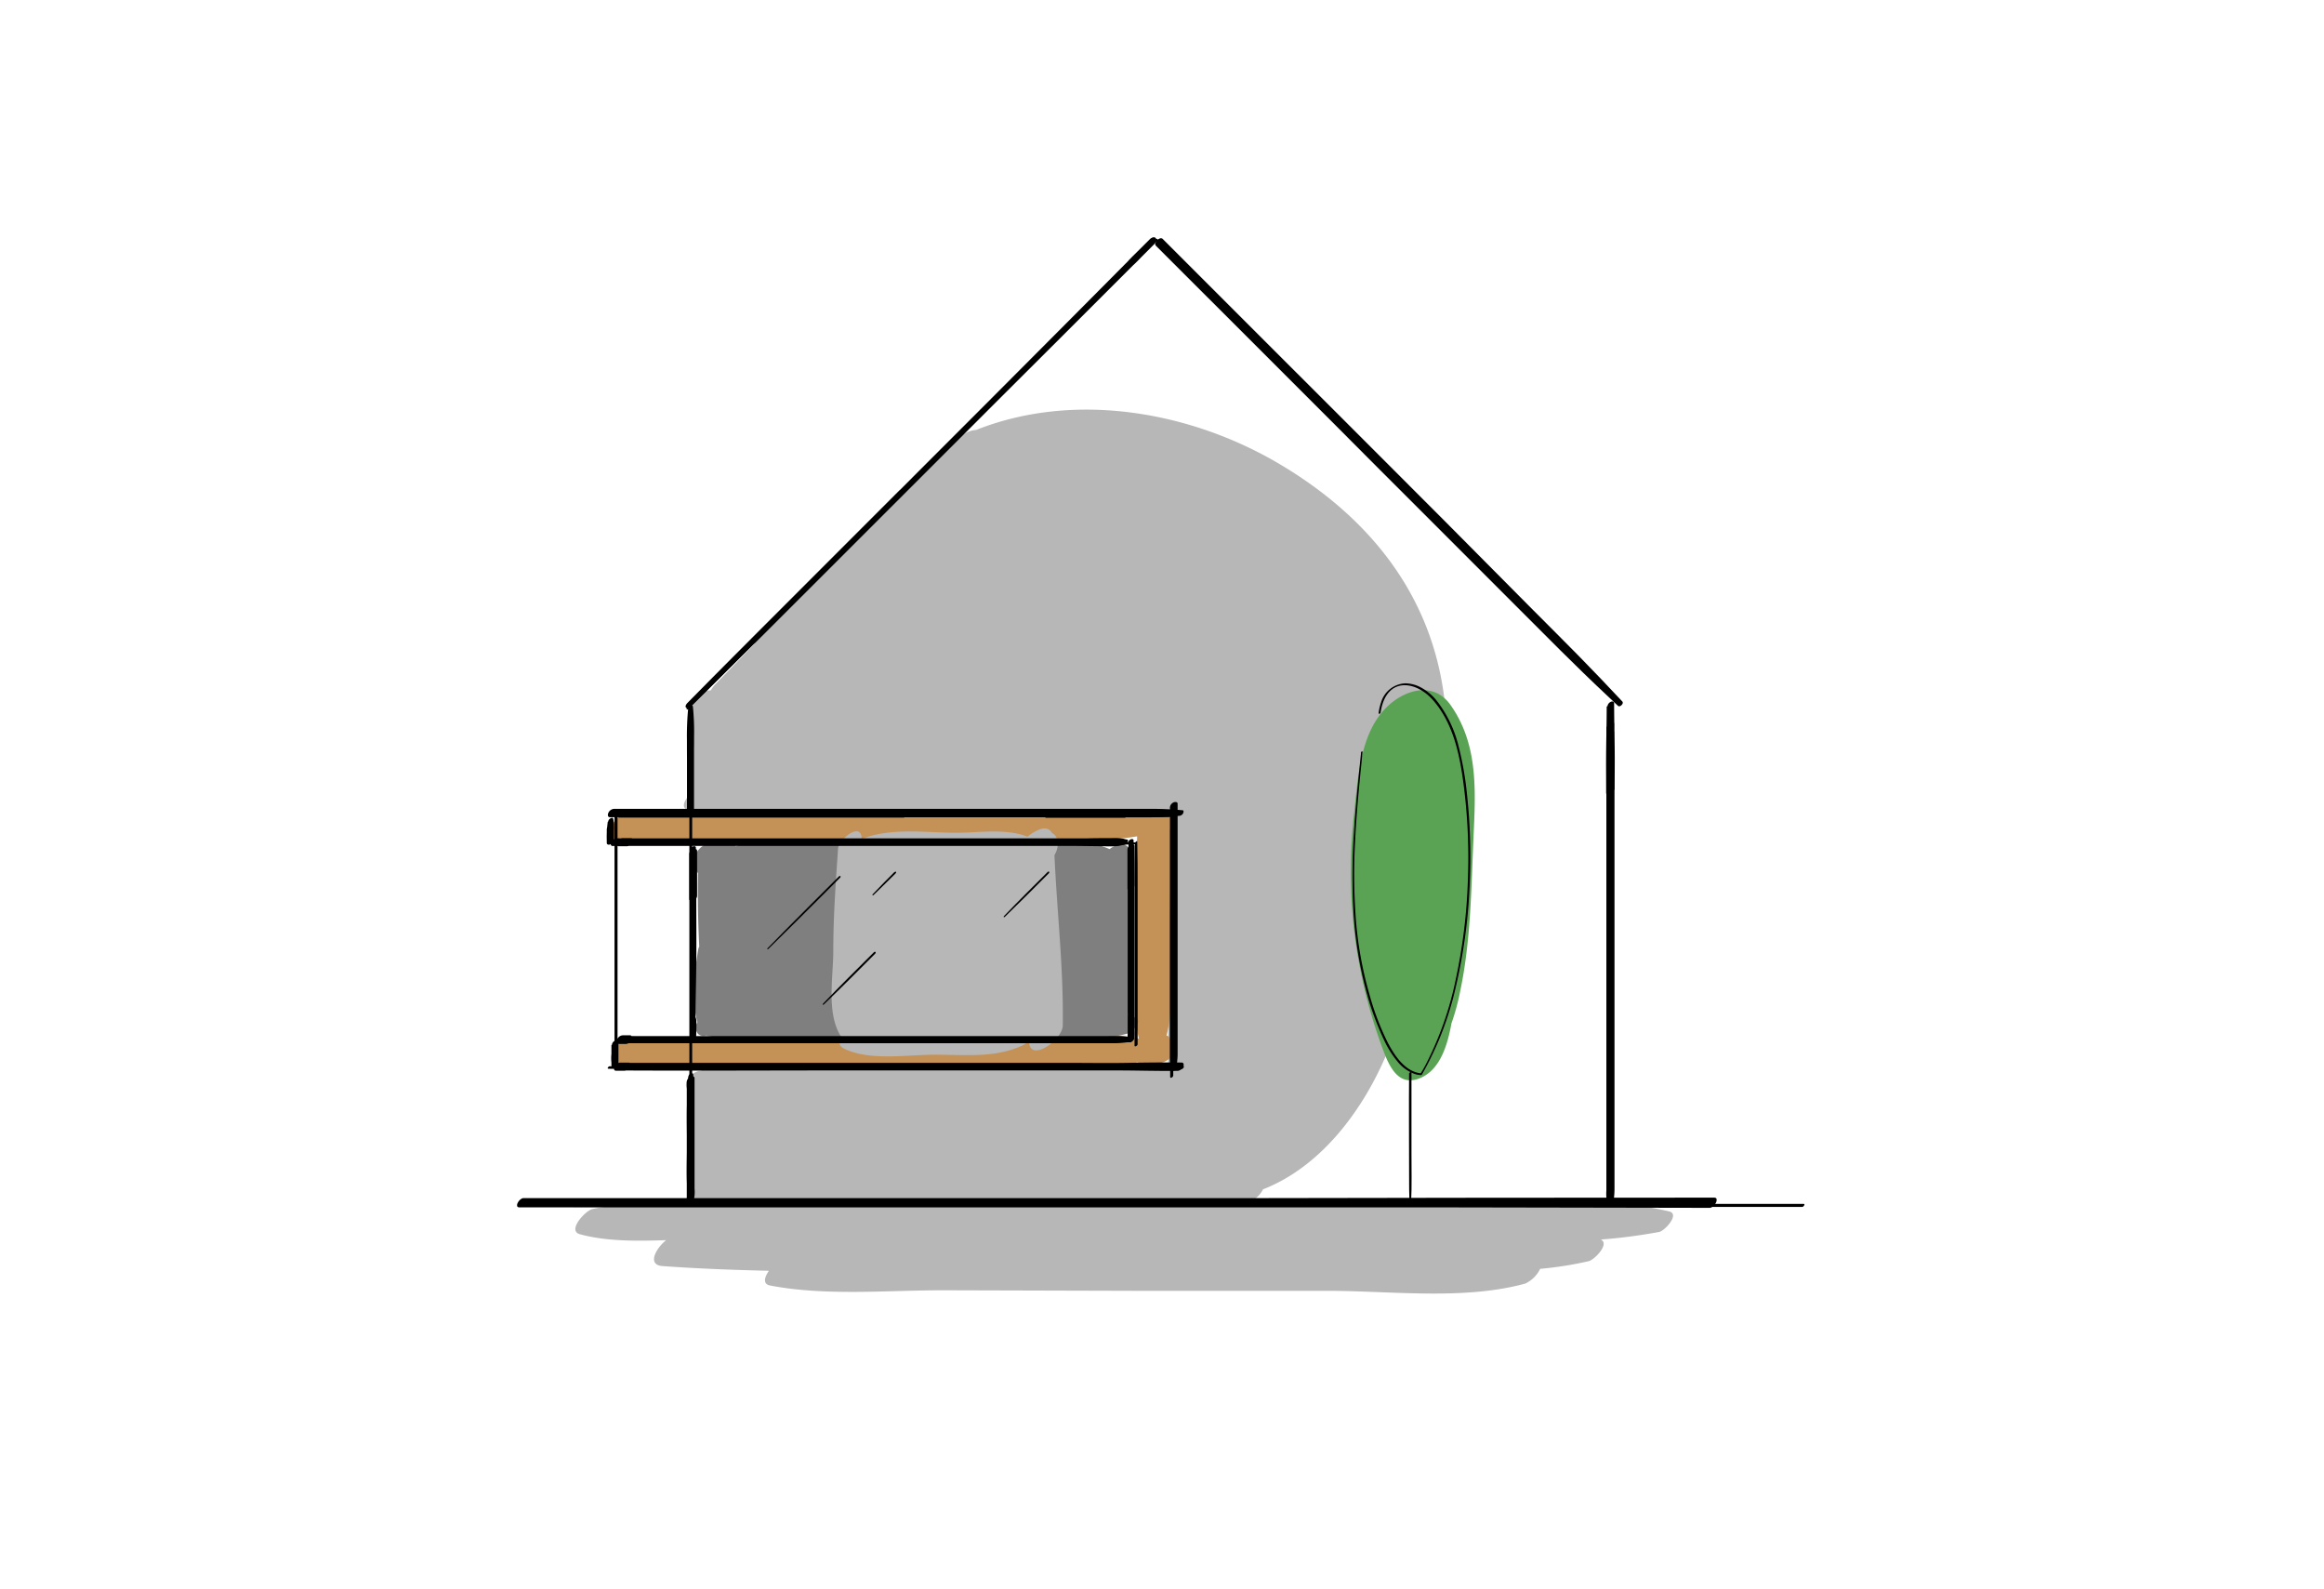 <svg xmlns="http://www.w3.org/2000/svg" viewBox="0 0 430 294"><path d="M308.84,224.1c-14.44-3.36-30.65-1.39-45.42-1.39h-35.8c1.3-.16,2.59-.33,3.87-.54a4.56,4.56,0,0,0,2.19-2.15c10.44-4.07,18.14-14.09,22.63-24.46a144.29,144.29,0,0,0,11.32-61.64c-.94-21.42-12.77-37.34-30.87-48.07-16.53-9.8-38-13.51-56.14-6.32a4.67,4.67,0,0,0-2.92,1.3c-.36.17-.72.3-1.06.48a3.27,3.27,0,0,0-1.41,1.74c-15,13.56-28.68,29-42.81,43.46a5.17,5.17,0,0,0-.83,1.09l-.13.13h-.18a3.76,3.76,0,0,0-2.66,1.38,5.73,5.73,0,0,0-.49.64c-.1.16-.18.31-.26.47a2.52,2.52,0,0,0-.22,1.59,1.14,1.14,0,0,0,.09.26,2.15,2.15,0,0,0-.26.94l-.12,7.67c0,1.94-.56,4.36.59,6-1.11,1-2.17,2.74-.68,3.12,8,2,17,1,25.23,1l28.35,0c12,0,24.16.38,36.26.14-.92,8.32-.4,16.85-.4,25.18,0,6.46-.87,14-.53,21-4.92-.61-10.08-.07-15,0-7.44.07-14.89.13-22.33.14-15.87,0-32.18-1-48,.38a2.87,2.87,0,0,0-1.17.45c-1.5,0-3.42,2.11-2.54,3.31a1,1,0,0,0,.33.85c-.75,3-.37,6.25-.31,9.33,0,2.93-.68,6.31.43,9.08-.35.72-.33,1.42.56,1.81l.37.14c-6.37-.15-12.83-.24-18.94,1.06-1.22.26-4.75,4-2.25,4.66,5,1.35,10.53,1.25,15.91,1.09-2,1.64-3.49,4.59-.67,4.79,6.53.47,13.11.72,19.7.87-.83,1.18-1.17,2.45.19,2.72,10.4,2,21.79.86,32.36.89l35.4.1q17.7,0,35.41,0c11.78,0,25.16,1.78,36.58-1.34a5.79,5.79,0,0,0,2.76-2.73,66.34,66.34,0,0,0,9-1.42c1-.24,3.93-3.17,2.23-4a101,101,0,0,0,10.77-1.4C308,227.73,310.89,224.58,308.84,224.1Z" fill="#b7b7b7"/><path d="M216.69,192.52a4.38,4.38,0,0,0-.37-.67.58.58,0,0,0-.48-.25c1.45-5.87.89-12.13.89-18.14,0-7.2.06-14.4-.15-21.6,0-1-.37-1.42-1-1.52a3.21,3.21,0,0,0-2.08.49c-5.9-1.87-13.57-.65-19.55-.7-8.57-.08-17.14,0-25.71-.06q-25.75,0-51.52,0a2.58,2.58,0,0,0-.29,0c-1.62.08-3.51,2.37-3.54,3.88a1.51,1.51,0,0,0,0,.52.94.94,0,0,0,.23.43l.07.08a.43.43,0,0,0,.1.09,1.09,1.09,0,0,0,.59.19,2.72,2.72,0,0,0,.31,0q25.74.09,51.49,0c8.59,0,17.18,0,25.77-.06,6.15-.05,12.8.6,18.95-.49-.2,7.23-.15,14.47-.14,21.7,0,5-.74,10.73.46,15.73-5.7-1.16-12.32-.19-17.92-.19H119.16a2,2,0,0,0-.81.19s0,0,0,0a2.18,2.18,0,0,0-2.46-.06c-1.34.64-3.46,2.75-2.71,4.45l.06.13c.49,1.11,1.79,1,2.71.52.08,0,.15-.1.23-.15a2.06,2.06,0,0,0,.53.07h73.69c6.54,0,13.5.77,20-.57a10.2,10.2,0,0,0,4,.16,3.66,3.66,0,0,0,2.93-2.13C217.54,194,217.61,192.66,216.69,192.52Z" fill="#c49257"/><path d="M210,188.23c-.45-.15-.9-.27-1.35-.38a.59.59,0,0,1,0-.08c1.45-4.66,1-9.73,1-14.58,0-5.34.41-10.88-.75-16.11-.28-1.29-2.59-.9-3.59,0-3.83-1.7-6.78-1-11-1l-18.91,0-37.81.07a3.05,3.05,0,0,0-1.45.43,1.5,1.5,0,0,0-.91-1,2.3,2.3,0,0,0-2.11.55,4.68,4.68,0,0,0-1.43-.18l0,0a2.47,2.47,0,0,0-1.09.24,3.76,3.76,0,0,0-2.22,3.06,4.91,4.91,0,0,0,.16,1.43,2.5,2.5,0,0,0,.61.82c-.08,4.55,0,9.07.23,13.61a1.94,1.94,0,0,0-.19.54c-.07.38-.12.67-.15.95-.66,4.17-1.12,8.39,0,12.5a1.82,1.82,0,0,0,.1,2.14,1.5,1.5,0,0,0,1.51.32c12.13,2.52,26.15.67,38.53.67s27.21,2.16,39.33-1C209.29,191.15,211.66,188.81,210,188.23Z" fill="#7f7f7f"/><path d="M195.1,158.19c.82-1.35,1-3.3-.48-4.13a1.61,1.61,0,0,0-.28-.38c-.92-.93-2.35-.14-3.23.38a8,8,0,0,0-1,.71c-4-1.56-8.87-.72-13.13-.72-5.81,0-12.13-1-17.57,1.16v-.28c-.21-2.86-4.23.33-4.35,2.09-.43,6.29-.88,12.55-.88,18.85,0,4.89-1.26,11.3,1.26,15.61a1,1,0,0,0,.28.3c-.52.82-.61,1.67.39,2.17,4.81,2.39,11.68,1.14,17,1.16,5.62,0,11,.66,16.18-1.76a4.1,4.1,0,0,0,1.12-.94v.3c.08,3.91,6.17-.27,6.23-3C196.8,179.06,195.57,168.75,195.1,158.19Z" fill="#b7b7b7"/><path d="M268.41,130.45c-3.2-4.54-8.61-2.86-11.92.45-4.88,4.88-5.24,13.09-5.94,19.54a94,94,0,0,0,5.63,44.5c1.29,3.29,3.12,6.12,6.86,4.37,3.47-1.63,4.79-6,5.52-10a42.14,42.14,0,0,0,1.62-6c1.82-8.57,2-17.43,2.36-26.15C272.89,147.83,274,138.4,268.41,130.45Z" fill="#5ba354"/><path d="M105,223.22q21,.08,42.1.05c.23,0,.56-.52.25-.52h-41c-.23,0-.56.52-.25.52l88.89,0q44.28,0,88.57,0,24.94,0,49.9,0c.25,0,.61-.56.27-.56h-8.11c-.25,0-.6.55-.26.55h1.08c.24,0,.59-.55.26-.54q-6.22,0-12.46.09c-.16,0-.4.36-.18.36l12.38.09c.24,0,.59-.54.26-.54h-1.08c-.25,0-.6.55-.26.55,2.7,0,5.4,0,8.1,0,.25,0,.61-.56.27-.56q-44.26,0-88.52,0l-88.67,0H106.3c-.23,0-.56.52-.25.52H147.1c.23,0,.56-.52.25-.52q-21.07,0-42.15.05c-.19,0-.46.42-.2.42Z"/><path d="M127.6,132.36l0,25.81q0,12.79,0,25.59v14.51c0,.26.43,0,.43-.21V174.18l0-23.69V137c0-.29-.48,0-.48.24v33q0,16.42,0,32.85c0,6,.1,11.91.1,17.86,0,.2.33,0,.33-.16,0-5.33.08-10.65.09-16s0-10.84,0-16.26V137c0-.29-.48,0-.48.24q0,11.93,0,23.87t0,23.67v13.47c0,.26.43,0,.43-.21q0-12.88,0-25.79t0-25.58l0-14.5c0-.21-.36,0-.36.17Z"/><path d="M298.31,131.8c0,9.3-.11,18.6-.12,27.9s0,18.56,0,27.84v15.6c0,.27.45,0,.45-.22q0-13.2,0-26.41V135.4c0-.3-.49,0-.49.24v87c0,.29.49,0,.49-.24,0-3-.07-6.1-.07-9.15,0-.21-.35,0-.35.17,0,3.07-.07,6.14-.07,9.22,0,.29.49,0,.49-.24V154.53q0-9.56,0-19.13c0-.3-.49,0-.49.24V162q0,13.1,0,26.19c0,5,0,9.94,0,14.91,0,.27.45,0,.45-.22,0-9.29,0-18.57,0-27.85s.05-18.56,0-27.83q-.08-7.78-.07-15.56c0-.16-.26,0-.26.12Z"/><path d="M127.33,131.16c5.69-5.58,11.3-11.23,16.93-16.86l17-17,16.91-16.92,17-17L212,46.57l2.05-2c.27-.27,0-.54-.26-.27l-13,13L187.68,70.36,174.59,83.47Q168,90,161.46,96.64l-13.2,13.25-1.65,1.66c-.15.15,0,.29.15.15q6.62-6.63,13.26-13.21L173.2,85.35l13.11-13.1,13.07-13.06,13.05-13,1.62-1.62c.27-.27,0-.54-.26-.27l-16.9,16.9L179.94,78.1,163,95l-17,17c-5.63,5.63-11.3,11.24-16.89,16.92l-2,2.07c-.18.19,0,.37.18.19Z"/><path d="M300,130.09c-5.73-6-11.63-11.76-17.46-17.61q-8-8-16-16L250.86,80.83l-16-16q-8.62-8.63-17.3-17.23l-2.27-2.24c-.16-.16-.56.24-.39.4l.9.88.37-.37-2-2c-.13-.13-.44.18-.31.31.37.36.75.71,1.12,1.08.11.11.39-.16.27-.28-.36-.36-.72-.74-1.08-1.11-.12-.13-.43.18-.31.31l2,2c.15.16.53-.21.37-.37s-.58-.61-.88-.91-.55.23-.39.4c5.79,5.9,11.64,11.74,17.48,17.59l16,16L264.06,95q8,8,16,16,8.64,8.61,17.3,17.22c.75.75,1.52,1.48,2.29,2.22.14.13.47-.19.33-.33Z"/><path d="M119.06,151.08c6.3.13,12.6.07,18.9.07h29.26c.22,0,.55-.5.24-.5l-20.53,0H114.82c-.25,0-.6.54-.27.54h93.56c.26,0,.63-.57.28-.57H193.8c-.25,0-.62.58-.27.58,6.39,0,12.79,0,19.19,0,1.58,0,3.17-.07,4.76-.07.16,0,.37-.34.17-.34-2.91,0-5.82-.07-8.73-.09q-4.87,0-9.75,0H193.8c-.25,0-.62.58-.27.58h14.58c.26,0,.63-.57.28-.57H114.82c-.25,0-.6.54-.27.54H155.6l11.62,0c.22,0,.55-.5.24-.5q-18.79,0-37.59,0c-3.55,0-7.1,0-10.65.08-.14,0-.37.32-.16.33Z"/><path d="M113.7,150.59c0,6.12,0,12.24,0,18.35l0,18.68c0,3.33,0,6.66,0,10,0,.31.51,0,.51-.24q0-9.15,0-18.29V160.75c0-3.19,0-6.36,0-9.54,0-.29-.45,0-.46.22-.1,5.81,0,11.62,0,17.43v18.57q0,5.1,0,10.18c0,.31.51,0,.51-.24q0-9,0-18,0-9.37,0-18.74l0-10.18c0-.21-.35,0-.35.17Z"/><path d="M112.55,197.71c6.92.16,13.86,0,20.78.06h85.31c.26,0,.62-.56.27-.56H209.6c-.26,0-.62.56-.27.56,2.57,0,5.15,0,7.72-.05.2,0,.49-.46.22-.46l-.82,0c-.18,0-.45.39-.2.4l.8,0c.2,0,.5-.45.22-.46-2.56-.07-5.12,0-7.67,0-.26,0-.62.56-.27.56h9.31c.26,0,.62-.56.27-.56H136.12c-7.78,0-15.57-.12-23.35.05-.2,0-.5.44-.22.44Z"/><path d="M216.58,150.59q-.06,9.51-.07,19l0,18.94v10.68c0,.34.55,0,.55-.26V163.27c0-3.36,0-6.71,0-10.06,0-.33-.54,0-.53.26,0,.8,0,1.59.08,2.39,0,.24.37,0,.37-.18,0-.82.08-1.64.08-2.47,0-.32-.53,0-.53.26,0,6,0,11.93,0,17.9v27.87c0,.34.55,0,.55-.26q0-9.49,0-19t0-18.91c0-3.56,0-7.11-.06-10.66,0-.22-.35,0-.35.17Z"/><path d="M114.16,156.3c6.27.1,12.55,0,18.83,0h56.08c7,0,14,.14,21-.11.14,0,.37-.33.16-.34-6.26-.23-12.53-.11-18.79-.11H135.35c-7,0-14-.08-20.94,0-.23,0-.58.52-.25.52Z"/><path d="M210,155.85c-.11,4.93-.08,9.85-.08,14.78v14.69c0,2.7,0,5.41,0,8.11,0,.32.52,0,.52-.25,0-1.44,0-2.87,0-4.31,0-.3-.47,0-.47.23,0,1.44,0,2.89,0,4.33,0,.32.52,0,.52-.25q0-7.27,0-14.54t0-14.74c0-2.74,0-5.47-.07-8.21,0-.21-.34,0-.34.16Z"/><path d="M209.45,192.25c-6.19-.14-12.39-.05-18.58-.05H116.41c-.77,0-1.53,0-2.3.06-.19,0-.46.45-.2.43s.37-.05.56-.05.37-.33.16-.33-.34,0-.52-.05-.47.41-.2.43c1.49.14,3,.06,4.5.06h69.85c6.21,0,12.42,0,18.63,0,.77,0,1.55,0,2.32,0,.21,0,.54-.48.24-.49Z"/><path d="M155.21,162.14c-3.44,3.44-6.9,6.87-10.32,10.34-1,1-1.91,2-2.87,2.93-.14.15,0,.29.14.14q5.22-5.12,10.38-10.28l2.9-2.91c.23-.22,0-.45-.23-.22Z"/><path d="M165.48,161.33c-1.35,1.36-2.7,2.7-4,4.09-.16.15,0,.3.15.15,1.38-1.32,2.73-2.67,4.08-4,.06-.06.16-.21.07-.29s-.22,0-.28.07Z"/><path d="M161.68,176.17c-3.15,3.15-6.33,6.28-9.4,9.5-.14.15,0,.29.15.15,3.22-3.08,6.35-6.25,9.5-9.4.24-.25,0-.5-.25-.25Z"/><path d="M193.82,161.33c-2.7,2.69-5.41,5.38-8.06,8.14-.15.15,0,.3.15.15,2.75-2.65,5.45-5.36,8.14-8.06.24-.24,0-.47-.23-.23Z"/><path d="M251.83,139.24c-.5,4.85-1,9.7-1.3,14.56a120.24,120.24,0,0,0-.12,14.58,71.87,71.87,0,0,0,2.22,14.37,54.06,54.06,0,0,0,3.44,9.62,18.33,18.33,0,0,0,2.5,4,7.2,7.2,0,0,0,3.33,2.35,4.39,4.39,0,0,0,1,.16c.1,0,.18-.09.23-.16a58.91,58.91,0,0,0,6.2-16,100.06,100.06,0,0,0,2.56-18.3,107.56,107.56,0,0,0-.45-17.4,59.29,59.29,0,0,0-1.57-9,22.16,22.16,0,0,0-3.93-8.25,9.47,9.47,0,0,0-3-2.58,6.18,6.18,0,0,0-2.94-.78,4.9,4.9,0,0,0-4.46,3.5,9.59,9.59,0,0,0-.46,2c0,.27.34.09.37-.09.3-2.17,1.32-4.56,3.71-5,2.22-.37,4.44,1,5.86,2.56,4.11,4.58,5.22,11,5.93,16.93a105.71,105.71,0,0,1,.64,16.59,102.24,102.24,0,0,1-2.17,17.95A61.45,61.45,0,0,1,263.77,197c-.3.57-.62,1.14-1,1.69l.2-.12c-3-.31-4.93-3.28-6.2-5.7a48.5,48.5,0,0,1-3.41-9,69.56,69.56,0,0,1-2.52-14.25,111,111,0,0,1-.09-14.36c.24-4.82.7-9.63,1.19-14.43.05-.58.11-1.17.17-1.75,0-.19-.3,0-.32.15Z"/><path d="M260.72,198.52c-.06,6.28,0,12.56,0,18.84,0,1.73,0,3.45.07,5.18,0,.19.3,0,.3-.14.16-3.1.06-6.2.07-9.3s0-6.27,0-9.41c0-1.78,0-3.56,0-5.34,0-.23-.37,0-.37.17Z"/><path d="M113.72,151c1.78.08,3.56.11,5.34.14a1.25,1.25,0,0,0,1-.73c.13-.29.13-.74-.29-.75-2.07,0-4.14,0-6.21,0a1.27,1.27,0,0,0-1,.75c-.14.3-.14.77.3.77H154l41,0c3.85,0,7.71,0,11.56,0,1.89,0,3.77,0,5.66,0s4-.1,6-.26a.9.9,0,0,0,.71-.51c.08-.19.1-.56-.21-.53l-.56,0c-.38,0-1.09.91-.46,1l.52,0c.47,0,1.15-1,.5-1-1.71-.15-3.41-.24-5.13-.25s-3.37,0-5,0c-3.44,0-6.88,0-10.31,0H113.56a1.27,1.27,0,0,0-1,.75c-.14.3-.14.77.3.77,2.07,0,4.14,0,6.22,0a1.25,1.25,0,0,0,1-.73c.13-.28.13-.75-.29-.75-1.83,0-3.65.07-5.47.14a1.05,1.05,0,0,0-.82.59c-.11.25-.1.6.24.61Z"/><path d="M216.69,150.76a4,4,0,0,0-.16.9c0,.24,0,.47,0,.71,0,.52,0,1,0,1.55,0,.36.4.37.65.25a1.08,1.08,0,0,0,.63-.87c0-1.53,0-3.06,0-4.6,0-.38-.42-.39-.68-.26a1.11,1.11,0,0,0-.66.9c0,6.4,0,12.8,0,19.2s0,12.81,0,19.22l0,5.17c0,.87,0,1.73,0,2.6a10.12,10.12,0,0,0,.05,1.23c.05.4.14.79.21,1.19,0,.2.34.14.46.09a.85.85,0,0,0,.45-.53,16,16,0,0,0,.25-2.39c0-.75,0-1.5,0-2.25l0-4.63c0-3.14,0-6.29,0-9.43V159.42c0-3.57,0-7.15,0-10.72,0-.38-.42-.39-.68-.26a1.13,1.13,0,0,0-.66.9c0,1.53,0,3,0,4.58,0,.36.4.37.65.25a1,1,0,0,0,.63-.87c0-.51,0-1,0-1.53,0-.24,0-.48,0-.72a2.72,2.72,0,0,0-.16-.74c-.06-.21-.33-.16-.48-.1a.87.87,0,0,0-.46.55Z"/><path d="M114,198c.53,0,1.06,0,1.6,0a1.18,1.18,0,0,0,1-.71c.13-.28.13-.72-.28-.72h-1.62a1.24,1.24,0,0,0-1,.72c-.13.28-.13.73.29.73,13.61.08,27.22,0,40.83,0s27,0,40.47,0h11.34c3.76,0,7.54.13,11.3.08a1.31,1.31,0,0,0,1-.77c.14-.29.14-.78-.31-.77a9,9,0,0,0-1.86.26c-.26.06-1,.87-.49,1a6.32,6.32,0,0,0,1.61.28,1.31,1.31,0,0,0,1-.77c.14-.3.13-.77-.31-.77-3.41-.05-6.83,0-10.24.06s-6.8,0-10.21,0H178l-40.5,0c-7.61,0-15.21,0-22.82,0a1.24,1.24,0,0,0-1,.72c-.13.28-.13.74.29.73h1.63a1.2,1.2,0,0,0,1-.71c.13-.28.13-.72-.28-.72s-1.1,0-1.65.05a1.14,1.14,0,0,0-.9.66c-.13.27-.12.65.26.67Z"/><path d="M113.13,193.33c0,1.27,0,2.53,0,3.8,0,.36.41.39.66.26a1.1,1.1,0,0,0,.64-.89c0-1.25,0-2.5,0-3.76,0-.34-.37-.37-.62-.24a1,1,0,0,0-.6.83Z"/><path d="M114.26,192.83c.53,0,1,.1,1.57.11a1.19,1.19,0,0,0,1-.71c.14-.28.13-.71-.28-.71l-1.34,0a1.2,1.2,0,0,0-1,.72c-.13.28-.13.74.29.74h73.74l10.39,0,5.11,0,2.66,0c.92,0,1.83-.13,2.75-.23.33,0,1-.8.42-.87s-1.44-.2-2.17-.22-1.62,0-2.44,0H200.4l-9.23,0h-76a1.22,1.22,0,0,0-1,.72c-.13.28-.13.74.29.74l1.36,0a1.19,1.19,0,0,0,1-.71c.13-.27.13-.72-.28-.71a15.61,15.61,0,0,0-1.67.11,1,1,0,0,0-.81.59c-.13.26-.1.57.23.61Z"/><path d="M208.8,156c0,2.8-.07,5.6-.07,8.4,0,.34.37.35.61.24a1,1,0,0,0,.59-.82c0-2.43,0-4.87,0-7.31,0-.36-.4-.37-.65-.25a1.08,1.08,0,0,0-.63.87c0,4.6,0,9.2,0,13.81s0,9.16,0,13.74q0,3.9,0,7.82c0,.35.39.36.63.24a1,1,0,0,0,.61-.84,11.49,11.49,0,0,0-.12-2.49c-.05-.22-.37-.16-.51-.1a.91.91,0,0,0-.49.58,14.23,14.23,0,0,0-.12,2.61c0,.35.38.36.63.24a1,1,0,0,0,.61-.84c0-4.61,0-9.21,0-13.81s0-9.17,0-13.76c0-2.6,0-5.21,0-7.82,0-.36-.4-.37-.65-.25a1.08,1.08,0,0,0-.63.87c0,2.42,0,4.85,0,7.27,0,.34.37.35.61.24a1,1,0,0,0,.59-.82c0-2.78,0-5.55-.07-8.33,0-.3-.33-.31-.54-.21a.88.88,0,0,0-.52.72Z"/><path d="M114.62,155.08h-.54a1.19,1.19,0,0,0-1,.69c-.13.28-.12.71.28.72l2.69,0a1.22,1.22,0,0,0,1-.72c.13-.28.13-.73-.29-.73h-1.62a1.2,1.2,0,0,0-1,.71c-.14.29-.13.74.28.74l37.2,0,37.25,0c3.43,0,6.87,0,10.31,0l5.22.06a17.77,17.77,0,0,0,2.63-.06,6,6,0,0,1,.92-.19c.47,0,1.13-1,.5-1a4.58,4.58,0,0,1-.56-.14,10,10,0,0,0-2.19-.12c-1.57,0-3.14,0-4.71.05-3.07,0-6.15,0-9.22,0l-18.6,0-37.23,0H115.17a1.2,1.2,0,0,0-1,.71c-.14.29-.13.74.28.74h1.62a1.22,1.22,0,0,0,1-.72c.13-.28.13-.73-.29-.73l-2.71,0a1.2,1.2,0,0,0-1,.69c-.12.28-.12.72.28.72H114a1.18,1.18,0,0,0,.94-.69c.13-.28.13-.7-.27-.7Z"/><path d="M112.45,152c-.08.7-.15,1.38-.18,2.08s0,1.2,0,1.8c0,.37.42.39.68.26a1.12,1.12,0,0,0,.66-.91v-1.66a7.48,7.48,0,0,0,0-.82,4.73,4.73,0,0,0-.21-.76c-.06-.2-.33-.16-.46-.09a.81.81,0,0,0-.46.53,7.43,7.43,0,0,0-.21,1c0,.27,0,.55,0,.83v1.66c0,.37.42.4.68.26a1.12,1.12,0,0,0,.66-.91c0-.59,0-1.19,0-1.78,0-.31,0-.62,0-.93s-.08-.65-.13-1-.27-.29-.48-.19a.81.81,0,0,0-.48.65Z"/><path d="M127.77,157.39c-.12,3-.11,6-.11,9,0,.37.41.38.67.26a1.12,1.12,0,0,0,.65-.89v-8.37c0-.37-.4-.38-.66-.26a1.11,1.11,0,0,0-.64.89l0,13.44q0,6.74.14,13.48c0,2.52.07,5,0,7.56,0,.28.31.28.5.2a.86.86,0,0,0,.48-.67l.05-2,0-.9a2.35,2.35,0,0,0-.17-1c-.15-.42-.72.17-.78.37a3.46,3.46,0,0,0-.17,1.06l0,.94,0,1.92c0,.28.3.29.5.2a.84.84,0,0,0,.48-.67c-.11-4.5.08-9,.12-13.5s0-9.05,0-13.58v-7.56c0-.37-.4-.38-.66-.26a1.11,1.11,0,0,0-.64.89v8.37c0,.37.41.38.67.26a1.12,1.12,0,0,0,.65-.89c0-3,0-5.91-.1-8.86,0-.32-.34-.33-.56-.22a.92.92,0,0,0-.55.75Z"/><path d="M127.32,131.15a54.38,54.38,0,0,0-.22,5.85c0,1.76,0,3.54.05,5.3,0,.36.39.37.64.25a1.06,1.06,0,0,0,.62-.85c0-2.34,0-4.69,0-7,0-.37-.4-.38-.66-.26a1.11,1.11,0,0,0-.64.88c0,5,0,10.08,0,15.12,0,.37.41.38.66.26a1.09,1.09,0,0,0,.64-.88,20.54,20.54,0,0,0-.2-2.6c0-.25-.26-.27-.45-.18a.78.78,0,0,0-.44.61,23.65,23.65,0,0,0-.21,2.79c0,.37.41.38.66.26a1.09,1.09,0,0,0,.64-.88c0-5,0-10.08,0-15.12,0-.37-.4-.38-.66-.26a1.11,1.11,0,0,0-.64.88c0,2.34,0,4.68,0,7,0,.36.4.37.64.25a1,1,0,0,0,.62-.85c0-1.79.07-3.58.05-5.36a48,48,0,0,0-.21-5.63c0-.26-.27-.28-.47-.19a.81.81,0,0,0-.46.63Z"/><path d="M127.83,130.71q7.67-7.61,15.3-15.23l15.33-15.31L167,91.6c.22-.22.51-.68.24-1s-.76,0-.95.24L145,112.14l-6,6c-.21.22-.51.7-.24,1s.78,0,1-.24l14.41-14.4,14.41-14.4,14.34-14.34,14.43-14.39L211.72,47l1.82-1.82-.86-.86-2.47,2.46c-.42.42-.86.83-1.27,1.27s-.84,1-1.31,1.49c-.2.2-.48.65-.23.92s.74,0,.92-.23c.47-.47,1-.86,1.5-1.31s.84-.84,1.26-1.27l2.46-2.47c.26-.25.61-.81.29-1.15s-.92,0-1.15.29L198.3,58.79Q191.11,66,183.92,73.22L169.58,87.57,155.18,102l-14.34,14.34L139,118.14l.74.74L161,97.6l6-6-.71-.72L151,106.14l-15.32,15.33c-2.85,2.85-5.68,5.73-8.52,8.6-.19.19-.45.6-.22.85s.67,0,.85-.21Z"/><path d="M214.53,45.8c1.82,2,3.66,3.9,5.54,5.8l1.2-1.2c-2.05-2.08-4.11-4.17-6.18-6.24l-1.26,1.26L230.43,62l16.62,16.62Q255.38,87,263.7,95.29L280.4,112c5.58,5.57,11.11,11.2,16.87,16.59l2.12,2c.34.31,1.11-.46.8-.8-2.72-2.9-5.46-5.79-8.25-8.62s-5.51-5.55-8.28-8.32L267,96.07q-8.33-8.34-16.64-16.65L233.73,62.8,217.12,46.19l-2-2c-.52-.51-1.78.74-1.26,1.26q3.1,3.11,6.24,6.18c.49.49,1.7-.71,1.2-1.2-1.91-1.88-3.83-3.72-5.8-5.54-.4-.37-1.32.54-.94.94Z"/><path d="M297.28,130.68c0,2.68-.07,5.35-.1,8s0,5.3,0,8c0,.4.43.41.71.28a1.17,1.17,0,0,0,.68-.94c0-4.05,0-8.1,0-12.14,0-.39-.42-.39-.68-.27a1.13,1.13,0,0,0-.67.91c0,11.51,0,23,0,34.52v48.8c0,.79,0,1.58,0,2.37a9,9,0,0,0,0,1.27c.05.37.17.73.25,1.09.12.51.91-.22,1-.46a10.5,10.5,0,0,0,.24-2.23c0-.73,0-1.45,0-2.18V153.28c0-6.48,0-13,0-19.43,0-.39-.42-.39-.68-.27a1.13,1.13,0,0,0-.67.91c0,4.06,0,8.11,0,12.16,0,.4.44.41.71.28a1.16,1.16,0,0,0,.68-.94c0-2.66.05-5.32,0-8s-.08-5.28-.1-7.92c0-.35-.38-.35-.62-.24a1.07,1.07,0,0,0-.61.83Z"/><path d="M127.34,199.19c-.07.75-.16,1.5-.19,2.25,0,.36.4.36.64.25a1.06,1.06,0,0,0,.62-.86c0-.45,0-.91,0-1.37s-.41-.39-.68-.26a1.11,1.11,0,0,0-.66.91q0,8.88,0,17.77v3.58a2.32,2.32,0,0,0,.16,1.14c.31.57,1-.21,1.13-.54a6.64,6.64,0,0,0,.15-2.18v-6.56q0-4.47,0-8.95l0-4.91c0-.38-.41-.39-.68-.26a1.14,1.14,0,0,0-.66.91c0,.44,0,.89,0,1.33s.38.37.64.25a1,1,0,0,0,.62-.86c0-.69-.11-1.38-.18-2.07,0-.24-.26-.26-.45-.17a.73.73,0,0,0-.44.6Z"/><path d="M106,221.7c-.89,0-1.79-.06-2.68,0-.73,0-1.77,1.64-.78,1.63,1.71,0,3.43,0,5.14,0,.71,0,1.72-1.58.76-1.58H96.84c-.72,0-1.74,1.59-.76,1.6q43.1,0,86.2,0H268c16.12,0,32.23.09,48.34.09.79,0,1.91-1.75.84-1.75l-5.15,0c-.76,0-1.79,1.69-.8,1.65,1.38,0,2.76-.13,4.15-.19.56,0,1.37-1.3.6-1.26-.36,0-.73,0-1.1,0-.53,0-1.28,1.17-.56,1.17.35,0,.7,0,1.06,0,.57,0,1.39-1.23.6-1.26-1.32-.06-2.63-.15-3.95-.2-.76,0-1.8,1.64-.8,1.65,1.7,0,3.41.05,5.11.05.79,0,1.91-1.75.84-1.75q-43.12,0-86.24.09H96.84c-.72,0-1.74,1.6-.76,1.6h11.61c.71,0,1.72-1.58.76-1.58-1.71,0-3.41,0-5.12,0-.73,0-1.78,1.62-.78,1.63s1.81,0,2.72,0c.67,0,1.71-1.53.74-1.54Z"/></svg>